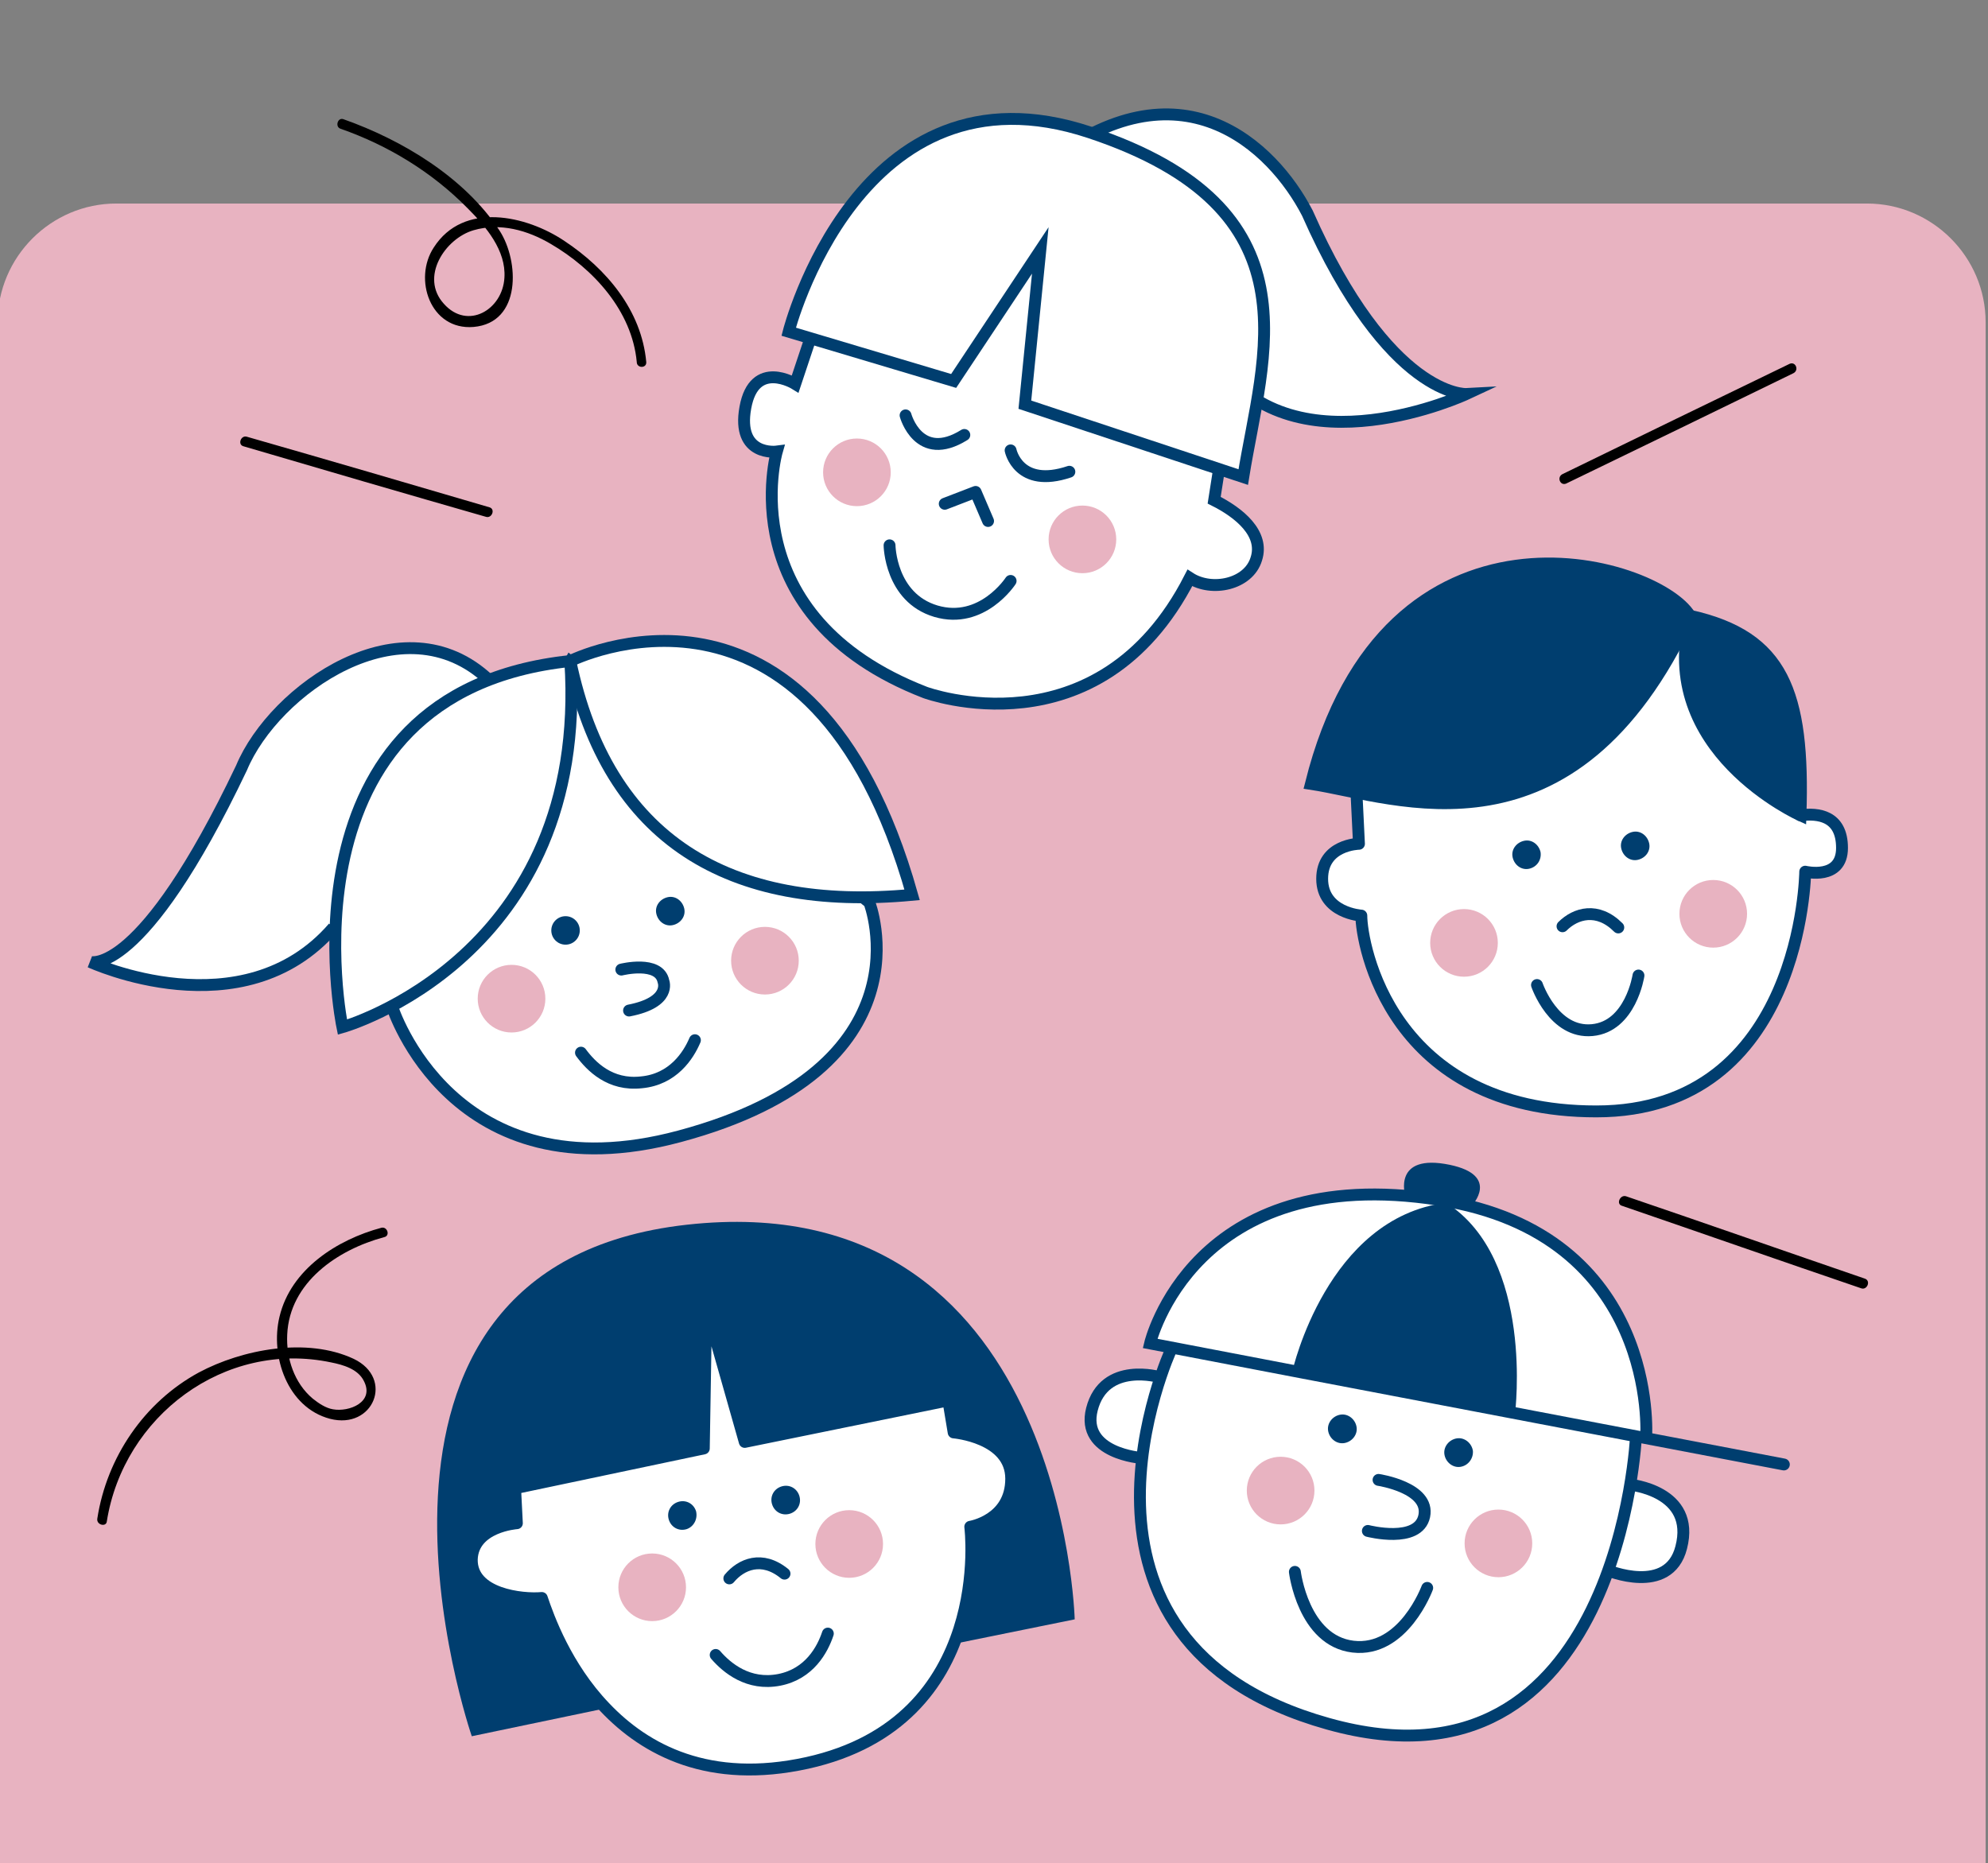 <?xml version="1.0" encoding="UTF-8"?>
<!-- Generator: Adobe Illustrator 27.0.0, SVG Export Plug-In . SVG Version: 6.00 Build 0)  -->
<svg xmlns="http://www.w3.org/2000/svg" xmlns:xlink="http://www.w3.org/1999/xlink" version="1.1" x="0px" y="0px" viewBox="0 0 335 314" style="enable-background:new 0 0 335 314;" xml:space="preserve">
<rect x="0" y="0" width="335" height="314" fill="#808080" stroke="none"/>
<style type="text/css">
	.st0{fill:#E8B3C1;}
	.st1{fill:#003E6F;}
	.st2{fill:#FFFFFF;stroke:#003E6F;stroke-width:2;stroke-linecap:round;stroke-linejoin:round;stroke-miterlimit:10;}
	.st3{fill:none;stroke:#003E6F;stroke-width:2;stroke-linecap:round;stroke-linejoin:round;stroke-miterlimit:10;}
	.st4{fill:#FFFFFF;stroke:#003E6F;stroke-width:2;stroke-linecap:round;stroke-miterlimit:10;}
	.st5{fill:none;stroke:#003E6F;stroke-width:2;stroke-linecap:round;stroke-miterlimit:10;}
	.st6{fill:#FFFFFF;stroke:#003E6F;stroke-width:2;stroke-miterlimit:10;}
	.st7{fill:#003E6F;stroke:#003E6F;stroke-width:2;stroke-miterlimit:10;}
	.st8{display:none;}
	.st9{display:inline;fill:#003E6F;}
	.st10{display:inline;}
	.st11{fill:#FFFFFF;stroke:#000000;stroke-width:2;stroke-linecap:round;stroke-linejoin:round;stroke-miterlimit:10;}
	.st12{fill:none;stroke:#FFFFFF;stroke-width:3;stroke-linecap:round;stroke-linejoin:round;stroke-miterlimit:10;}
	.st13{fill:#FFFFFF;}
	.st14{fill:none;stroke:#000000;stroke-width:2;stroke-linecap:round;stroke-linejoin:round;stroke-miterlimit:10;}
	.st15{fill:none;stroke:#FFFFFF;stroke-width:2.5;stroke-linecap:round;stroke-linejoin:round;stroke-miterlimit:10;}
	.st16{stroke:#000000;stroke-width:2;stroke-linecap:round;stroke-linejoin:round;stroke-miterlimit:10;}
	.st17{fill:#003E6F;stroke:#000000;stroke-width:2;stroke-linecap:round;stroke-linejoin:round;stroke-miterlimit:10;}
	.st18{display:inline;opacity:0.3;fill:#FFFFFF;}
	.st19{display:inline;opacity:0.3;}
	.st20{display:inline;fill:#FFFFFF;}
	.st21{display:inline;fill:#003E6F;stroke:#000000;stroke-width:2;stroke-miterlimit:10;}
	.st22{display:inline;fill:none;stroke:#000000;stroke-width:2;stroke-miterlimit:10;}
	.st23{display:inline;fill:none;stroke:#FFFFFF;stroke-width:2;stroke-miterlimit:10;}
	.st24{fill:none;stroke:#000000;stroke-width:2;stroke-miterlimit:10;}
</style>
<g id="fonds">
	<path id="Rectangle_275_00000078762555357232578740000011918690818632854944_" class="st0" d="M19.6,34.3h295c11,0,20,9,20,20v260   l0,0h-335l0,0v-260C-0.4,43.3,8.6,34.3,19.6,34.3z"></path>
</g>
<g id="activités_enfants">
	<g>
		<path class="st1" d="M161.4,276.9l19.7-4c0,0-1.9-73.6-65.4-66.5c-63.5,7.1-36.2,86.2-36.2,86.2l22.5-4.7"></path>
		<path class="st2" d="M87.1,256.7l-0.3-5.9l31.8-6.7l0.4-24l6.5,22.9l34.3-7l0.9,5.4c0,0,9.7,0.8,9.7,7.8c0,7-6.9,8.1-6.9,8.1    s4.2,32.8-27.5,39.8c-16.4,3.6-27.2-2.1-34.1-9.4c-6.5-6.8-9.5-15.1-10.6-18.4c-3.3,0.3-11.9-0.6-11.8-6.5    C79.7,257.2,87.1,256.7,87.1,256.7z"></path>
		<circle class="st0" cx="109.9" cy="267.5" r="5.7"></circle>
		<circle class="st0" cx="143.1" cy="260.2" r="5.7"></circle>
		<path class="st1" d="M117.3,254.7c-0.4-1.3-1.7-2-3-1.6c-1.3,0.4-2,1.7-1.6,3c0.4,1.3,1.7,2,3,1.6    C116.9,257.3,117.6,256,117.3,254.7z"></path>
		<path class="st1" d="M134.7,252.1c-0.4-1.3-1.7-2-3-1.6c-1.3,0.4-2,1.7-1.6,3c0.4,1.3,1.7,2,3,1.6S135.1,253.4,134.7,252.1z"></path>
		<path class="st3" d="M122.9,266c2-2.4,5.5-3.9,9.3-0.8"></path>
		<path class="st3" d="M139.5,275.3c-0.9,2.7-3.1,6.8-8.2,7.8c-5.2,1-8.8-2-10.7-4.2"></path>
	</g>
	<g>
		<path class="st2" d="M195.5,232.1c0,0-9.4-2.8-11.5,5.4c-1.9,7.5,8.4,8.2,8.4,8.2"></path>
		<path class="st2" d="M274.6,250.2c0,0,11.2,1,8.7,10.6c-2.1,8.2-12.5,3.8-12.5,3.8"></path>
		<path class="st2" d="M197.4,227.3c0,0-22.9,49.4,26.4,63.2c49.2,13.8,51.9-48.7,51.9-48.7"></path>
		<circle class="st0" cx="215.8" cy="251.2" r="5.7"></circle>
		<circle class="st0" cx="252.5" cy="260.1" r="5.7"></circle>
		<path class="st1" d="M228.6,240.5c-0.2-1.3-1.4-2.3-2.7-2.1c-1.3,0.2-2.3,1.4-2.1,2.7c0.2,1.3,1.4,2.3,2.7,2.1    C227.8,243,228.8,241.8,228.6,240.5z"></path>
		<path class="st1" d="M248.2,244.5c-0.2-1.3-1.4-2.3-2.7-2.1c-1.3,0.2-2.3,1.4-2.1,2.7c0.2,1.3,1.4,2.3,2.7,2.1    C247.4,247,248.3,245.8,248.2,244.5z"></path>
		<path class="st3" d="M240.5,267.6c0,0-4,10.9-12.5,9.9c-8.4-1-9.8-12.6-9.8-12.6"></path>
		<path class="st4" d="M300.6,246.8L217.8,231l-24-4.6c0,0,7.2-30.7,48.7-24.2c37.2,5.8,34.9,39.9,34.9,39.9"></path>
		<path class="st1" d="M217.8,231c0,0,5.8-25.8,25.9-28.3c14.9,9.5,11.6,35.5,11.6,35.5"></path>
		<path class="st1" d="M236.8,201.5c0,0-2.2-7.2,7.5-5.2c8.6,1.8,3.7,6.9,3.7,6.9"></path>
		<path class="st5" d="M232.3,249.4c0,0,8.7,1.3,7.7,6.1c-1,4.7-9.5,2.5-9.5,2.5"></path>
	</g>
	<g>
		<path class="st6" d="M146.5,152.1l-50.4-40.6c0,0-3.1,5.7-20.7,25.2s-9.3,33-9.3,33s10.1,32.1,48.4,21.8    C157.4,180,146.5,152.1,146.5,152.1z"></path>
		<path class="st6" d="M82.4,114.6c-14.5-13.7-36.2,1.6-41.7,14.8c-16.9,35.5-25.5,32.7-25.5,32.7s25.7,11.9,41-5.8"></path>
		<circle class="st0" cx="128.9" cy="161.9" r="5.7"></circle>
		<circle class="st0" cx="86.2" cy="168.3" r="5.7"></circle>
		<circle class="st1" cx="95.3" cy="156.8" r="2.4"></circle>
		<path class="st1" d="M115.3,153.1c-0.3-1.3-1.5-2.2-2.8-1.9c-1.3,0.3-2.2,1.5-1.9,2.8c0.3,1.3,1.5,2.2,2.8,1.9    S115.6,154.4,115.3,153.1z"></path>
		<path class="st3" d="M97.9,177.4c1.7,2.3,4.9,5.6,10.2,5c5.3-0.5,7.9-4.5,9-7.1"></path>
		<path class="st3" d="M104.7,163.4c0,0,6.4-1.6,7.1,2c0,0,1.4,3.5-5.8,4.9"></path>
		<path class="st6" d="M96.1,111.4c0,0,40.7-20.5,57.6,39.4C122.9,153.7,102.4,141.6,96.1,111.4z"></path>
		<path class="st6" d="M96.1,111.4c3.3,50-38.4,61.7-38.4,61.7S45.9,116.7,96.1,111.4z"></path>
	</g>
	<g>
		<path class="st6" d="M205.4,79.2l-0.8,5.1c4.2,2.1,8.5,5.6,7.1,9.9c-1.3,4.3-7.5,5.6-11.2,3.2c-15.4,30.1-44.6,19.3-44.6,19.3    c-33-12.8-25-40.6-25-40.6s-6.8,0.9-5.3-7.4c1.5-8.3,8.4-4,8.4-4l2.5-7.5c0,0,4.7-25.7,17.2-26.8s35.2,0.7,35.2,0.7l20.9,26.8    L205.4,79.2z"></path>
		<circle class="st0" cx="144.4" cy="79.6" r="5.7"></circle>
		<circle class="st0" cx="182.4" cy="90.9" r="5.7"></circle>
		<path class="st6" d="M175.9,27.8c23-18.3,38.6-3.1,44.4,8.1c13.8,31.2,26.8,30.5,26.8,30.5s-28.7,13.4-41.8-5.1"></path>
		<polyline class="st3" points="159.2,84.9 164.4,82.9 166.5,87.8   "></polyline>
		<path class="st3" d="M152.6,70c0,0,2.2,8.1,9.9,3.3"></path>
		<path class="st3" d="M170.3,75.9c0,0,1.3,6.5,9.9,3.6"></path>
		<path class="st3" d="M170.3,97.9c0,0-4.8,7.4-12.6,5.1c-7.7-2.3-7.8-11.1-7.8-11.1"></path>
		<path class="st6" d="M132.9,55.9c0,0,11.8-46.5,50.7-33.6s29.2,37.5,25.9,58.1l-36.8-12.2l2.6-26l-14.6,22L132.9,55.9z"></path>
	</g>
	<g>
		<path class="st2" d="M303.4,137.4c2.9-0.4,7,0,7,5.5c0,5.5-6.2,4-6.2,4s-0.4,40.4-35.2,40.4s-39.6-28.3-39.6-33    c0,0-6.6-0.4-6.6-6.2s6.2-5.9,6.2-5.9l-0.4-8.2l28.6-30.8l27.7,0.6l12.7,14.9L303.4,137.4z"></path>
		<circle class="st0" cx="246.7" cy="158.9" r="5.7"></circle>
		<circle class="st0" cx="288.7" cy="154" r="5.7"></circle>
		<path class="st3" d="M263.3,156.1c2.2-2.2,5.9-3.3,9.4,0.2"></path>
		<path class="st3" d="M276.1,164.4c0,0-1.3,8.6-7.8,9.2c-6.5,0.6-9.3-7.6-9.3-7.6"></path>
		<path class="st1" d="M259.6,143.6c-0.3-1.3-1.5-2.2-2.8-1.9c-1.3,0.3-2.2,1.5-1.9,2.8c0.3,1.3,1.5,2.2,2.8,1.9    S259.8,144.9,259.6,143.6z"></path>
		<path class="st1" d="M277.9,142.1c-0.3-1.3-1.5-2.2-2.8-1.9c-1.3,0.3-2.2,1.5-1.9,2.8c0.3,1.3,1.5,2.2,2.8,1.9    S278.2,143.4,277.9,142.1z"></path>
		<path class="st7" d="M284.8,103.8c-5.7-9.4-51.2-22.6-63.9,28.3C235.3,134.3,265,146.4,284.8,103.8z"></path>
		<path class="st7" d="M303.4,137.4c0,0-24.6-11-18.5-33.6C300.4,107.3,304.1,116.5,303.4,137.4z"></path>
	</g>
	<path d="M108.9,61c-0.8-8.7-6.7-15.7-13.8-20.4c-6.4-4.3-17-6.7-22,1.1c-3.5,5.3-0.6,14,6.7,13.4c8.1-0.7,7.7-11.1,4.4-16.2   c-5.9-9-16.4-15.3-26.3-18.8c-1-0.4-1.5,1.3-0.5,1.6c8,2.8,15.4,7.3,21.4,13.4c3.1,3.1,6.5,7.1,6.2,11.7c-0.3,5.4-6.2,8.9-10.2,4.4   c-4.1-4.5,0.2-11,5-12.4c4.5-1.3,9.1,0,13,2.3c7.2,4.2,13.7,11.3,14.5,19.9C107.3,62.1,109,62.1,108.9,61L108.9,61z"></path>
	<path d="M64.3,206.9c-7.5,2-15.3,7-17.2,15c-1.6,6.6,1.3,15.3,8.5,17.2c7.3,1.9,10.9-6.8,4-10.1c-7.9-3.7-18.8-1.6-26.1,2.3   c-9.2,5-15.5,14.3-17.1,24.6c-0.2,1.1,1.5,1.5,1.6,0.5c2.8-17.7,19.8-30.6,37.8-26.8c2,0.4,4.5,1.1,5.5,3.1   c1.9,3.6-2.5,5.3-5.2,4.8c-1.2-0.2-2.4-1-3.4-1.8c-3.1-2.6-4.5-6.8-4.3-10.8c0.4-8.8,8.5-14.3,16.3-16.4   C65.8,208.3,65.3,206.7,64.3,206.9L64.3,206.9z"></path>
	<path d="M41,75.2c13.6,4,27.3,8,40.9,11.9c1,0.3,1.6-1.3,0.6-1.6c-13.6-4-27.3-8-40.9-11.9C40.6,73.3,40,74.9,41,75.2L41,75.2z"></path>
	<path d="M263.9,81.5c12.8-6.2,25.6-12.4,38.3-18.6c1-0.5,0.4-2-0.6-1.6c-12.8,6.2-25.6,12.4-38.3,18.6   C262.3,80.4,262.9,81.9,263.9,81.5L263.9,81.5z"></path>
	<path d="M273.3,203.2c13.4,4.6,26.8,9.3,40.3,13.9c1,0.4,1.7-1.2,0.7-1.6c-13.4-4.6-26.8-9.3-40.3-13.9   C273,201.3,272.3,202.9,273.3,203.2L273.3,203.2z"></path>
</g>
<g id="decors" class="st8">
	<path class="st9" d="M315,33H64.2l150.1,86.7L102.7,313H335V53C335,42,326,33,315,33z"></path>
	<g class="st10">
		<path class="st11" d="M66.9,53.1l0.2,0.2l59.8,48.6c1.2,0.9,1.3,2.6,0.4,3.8c-0.9,1.2-2.6,1.3-3.8,0.4L65.8,59.3L65.6,59    L50.7,77.3l38.9,72.1c0.5,1,0.4,2.1-0.3,3l-2.6,3.2l-7.1,8.7c-0.9,1.2-2.6,1.3-3.8,0.4c-1.2-0.9-1.3-2.6-0.4-3.8l6.7-8.2l1.9-2.4    L45.1,78.3c-0.5-1-0.4-2.1,0.3-3l17.7-21.7C64,52.4,65.7,52.2,66.9,53.1z"></path>
		<path class="st11" d="M74.6,56.6L182,143.9c0.6,0.5,0.7,1.5,0.2,2.1l-2.7,3.3l-0.4,0.6l-1.2,1.4c-0.5,0.7-1.5,0.8-2.1,0.3    L68.4,64.2c-0.6-0.5-0.7-1.5-0.2-2.1l1.2-1.4l0.4-0.6l2.7-3.3C73,56.2,74,56,74.6,56.6z"></path>
		<path class="st11" d="M73.2,159.8l2.4-2.9c1.2-1.4,3.3-1.7,4.7-0.5l2.8,2.3c1.4,1.2,1.7,3.3,0.5,4.7l-2.4,2.9L73.2,159.8z"></path>
	</g>
	<path class="st10" d="M20.8,214.6l44.6-54.8c2.5-3.1,7.1-3.6,10.2-1l6.1,5c3.1,2.5,3.6,7.1,1,10.2l-44.6,54.8L20.8,214.6z"></path>
	<g class="st10">
		<line class="st12" x1="62.8" y1="31.5" x2="56.6" y2="15.6"></line>
		<line class="st12" x1="47.4" y1="44.6" x2="32.9" y2="33.1"></line>
		<line class="st12" x1="21.5" y1="60.4" x2="38.5" y2="62.6"></line>
	</g>
	<g class="st10">
		<line class="st12" x1="184.5" y1="177.4" x2="190.7" y2="193.3"></line>
		<line class="st12" x1="199.9" y1="164.4" x2="214.5" y2="175.8"></line>
		<line class="st12" x1="225.8" y1="148.6" x2="208.9" y2="146.4"></line>
	</g>
	<path class="st9" d="M65.5,82.5l93,75.7c2.5,2,6.1,1.6,8.1-0.8l19.2-23.6c2-2.5,1.6-6.1-0.8-8.1L91.9,50c-2.5-2-6.1-1.6-8.1,0.8   L64.6,74.4C62.6,76.9,63,80.5,65.5,82.5z"></path>
</g>
<g id="graphisme_x26_illustrations" class="st8">
	<g class="st10">
		<path class="st13" d="M298.1,242.6l-21.6-22.8v-125c0-5.9-4.8-10.7-10.7-10.7H69.5c-5.9,0-10.7,4.8-10.7,10.7v125l-21.7,22.8    c-0.9,0.5-1.4,1.4-1.4,2.4v11.4c0,1.6,1.3,2.8,2.8,2.8h258.3c1.6,0,2.8-1.3,2.8-2.8v-11.4C299.5,244,298.9,243.1,298.1,242.6z"></path>
		<path class="st14" d="M294.5,259.8H40.7c-3.1,0-5.6-2.5-5.6-5.6v-3.8c0-3.1,2.5-5.6,5.6-5.6h253.8c3.1,0,5.6,2.5,5.6,5.6v3.8    C300.1,257.2,297.6,259.8,294.5,259.8z"></path>
		<path class="st14" d="M276.7,221.3V94.3c0-5.4-4.4-9.8-9.8-9.8H68.2c-5.4,0-9.8,4.4-9.8,9.8v127.1"></path>
		<line class="st14" x1="58.5" y1="221.3" x2="276.8" y2="221.4"></line>
		<line class="st14" x1="58.5" y1="221.3" x2="35.3" y2="245.7"></line>
		<line class="st14" x1="276.7" y1="221.3" x2="299.5" y2="245.3"></line>
		<rect x="64.9" y="94.1" class="st1" width="205.3" height="117.4"></rect>
		<path class="st14" d="M147.2,244.7C147.2,244.8,147.2,244.8,147.2,244.7c0,2.6,3.5,4.6,5.4,4.6h29.8c1.9,0,5.4-2,5.4-4.5    c0,0,0-0.1,0-0.1H147.2z"></path>
		<g>
			<circle class="st13" cx="145.3" cy="134.3" r="3.8"></circle>
			<circle class="st13" cx="189.8" cy="134.3" r="3.8"></circle>
		</g>
		<path class="st15" d="M206.7,156.9c-5.5,10.3-17,25-38.4,25.5c-21.7,0.6-34-14-39.9-24"></path>
		<line class="st14" x1="95.6" y1="229.3" x2="239.2" y2="229.3"></line>
		<line class="st14" x1="92.9" y1="233.8" x2="241.9" y2="233.8"></line>
		<line class="st14" x1="89.4" y1="238.8" x2="245.4" y2="238.8"></line>
		<g>
			<g>
				<line class="st12" x1="48.9" y1="125.6" x2="29.9" y2="114.4"></line>
				<line class="st12" x1="43.7" y1="151.1" x2="19.8" y2="151.1"></line>
				<line class="st12" x1="29.9" y1="187.7" x2="48.9" y2="176.5"></line>
			</g>
			<line class="st12" x1="285.4" y1="176.6" x2="304.4" y2="187.9"></line>
			<line class="st12" x1="290.6" y1="151.2" x2="314.5" y2="151.2"></line>
			<line class="st12" x1="304.4" y1="114.5" x2="285.4" y2="125.8"></line>
		</g>
		<g>
			<g>
				<path class="st11" d="M291.3,220.2c11.4,0,20.6,3.2,20.6,7v39.4c0,3.9-9.2,7-20.6,7s-20.6-3.2-20.6-7v-39.4      C270.7,223.4,280,220.2,291.3,220.2z"></path>
				<path class="st14" d="M279.7,257.3l-0.8,3.3c-0.5,2.2,0.5,4.4,2.3,4.9l4.4,1.1c1.8,0.4,3.7-1,4.3-3.3l0.8-3.3"></path>
				<polyline class="st11" points="297.1,184.4 279.3,257.2 291.2,260.2 309.1,187.3     "></polyline>
				<polyline class="st14" points="300,187.4 282.6,258.1 287.8,259.3 305.1,188.8     "></polyline>
				<polyline class="st11" points="297.1,184.4 307.8,166.7 309.1,187.3     "></polyline>
				<path class="st14" d="M297.1,184.4"></path>
				<path class="st14" d="M297.1,184.4c-0.3,1.3,2.1,3.1,5.4,3.9s6.2,0.3,6.6-1"></path>
				<path class="st14" d="M259.1,201.9"></path>
				<g>
					<path class="st11" d="M268.7,198.1c0,0,1.2-16.1-17.5-16.5c2.9,2.3,3.2,7.4,3.4,8.6c0.7,6.2,2,7.9,8,11.4       C262.6,201.5,266.2,200.4,268.7,198.1z"></path>
					<path class="st11" d="M270.9,202.1l32.7,58.5c1,1.8,0.4,4.1-1.4,5.1l-0.3,0.2c-1.8,1-4.1,0.4-5.1-1.4L264.1,206       C267.8,205.5,270.1,203,270.9,202.1z"></path>
					<path class="st11" d="M264.2,206.1c-0.2,0.1-0.4,0.1-0.6,0.1l-2.9-5.6c4.3-1.1,7.6-4.2,7.6-4.2l2.9,5.6c0,0-0.1,0.1-0.2,0.3       C271,202.3,268.3,204.9,264.2,206.1z"></path>
				</g>
				<path class="st14" d="M270.7,227.3c0,3.9,9.2,7,20.6,7c11.4,0,20.6-3.2,20.6-7"></path>
			</g>
			<path d="M308.2,173.7c0,0-2.4,1-4-1c0.9-1.6,3.6-6,3.6-6L308.2,173.7z"></path>
		</g>
	</g>
</g>
<g id="animations_commerciales" class="st8">
	<g class="st10">
		<path class="st11" d="M196.8,153.2c-78.6,1-124.2,23.2-148.4,33.6c-33.8-7.4-46.5-42.8-29.1-67.3c0,0,88.8-44.9,114.7-94.9"></path>
		<path class="st16" d="M53.5,185c-0.5,1.3,31.8,63.2,33.4,66c4.3,7.2,19.2,2.8,16.2-6.5c-4.8-9.4-31.8-67-31.8-67"></path>
		<path class="st11" d="M150.9,11.2c0,0-41.4,7.6-15.1,90.7c24.4,60.5,64.9,49.9,64.9,49.9s42.6-10.7,15.8-82.4    C191,1.1,150.9,11.2,150.9,11.2z"></path>
		<path class="st14" d="M42.6,106.9c0,0-18.9,40.7,31.8,69"></path>
		<path class="st1" d="M168.9,87c-3-6.1-9.9-9-16.2-7.3c-0.9,0.2-1.8,0.6-2.7,1c-0.4,0.2-0.7,0.4-1.1,0.6l-16.9,7.3    c1.9,11.2,9.5,25.8,9.5,25.8l19-7.6c0.7-0.2,1.4-0.5,2.1-0.8C169.5,102.4,172.4,94,168.9,87z"></path>
		<g>
			<line class="st17" x1="192.3" y1="66.4" x2="246" y2="18"></line>
			<line class="st17" x1="201.8" y1="101.6" x2="281.4" y2="115"></line>
			<line class="st17" x1="207.1" y1="80.9" x2="320" y2="39.9"></line>
		</g>
	</g>
	<path class="st18" d="M280,279.8l6.7-2.5c0,0,6.2-9.4,5.6-11.8c-0.5-2.4-3.6-6.7-2.5-7.7c1.1-1.1,3.7-2.5,6.5-0.1   c2,1.7,3.8,10.1,4.8,10.3c0.6,0.2,4.5-1.2,7.3-2.2c1.8-0.7,3.9-0.2,5.4,1.1l0,0c1,0.9,1.2,2.4,0.5,3.6l-1,1.8l1.7,1.2   c1.3,0.9,1.7,2.6,0.8,3.9l-0.9,1.3l1.1,0.7c1.5,0.8,1.9,2.8,0.9,4.2l-0.8,1.1l0.3,0.2c1.1,1,1.3,2.7,0.4,3.8l-0.8,1.1l-17.7,6.6   c-1.7,0.6-3.4,0.9-5.2,0.8l-6.6,1.3c-0.7,0.1-1.4-0.3-1.7-1l-5.6-15.9C278.9,280.9,279.3,280.1,280,279.8z"></path>
	<path class="st18" d="M303.7,212.1c-1.8,5.6-8.8,10.7-23.5,12.5c-11-9.8-13.8-18-12-23.7c1.5-4.9,6.5-7.9,11.7-6.2   c5.9,1.9,7.6,6.9,7.6,6.9s4.3-3.1,10.2-1.3C302.9,201.9,305.2,207.2,303.7,212.1z M261.1,196.6c0.7-0.4,1-1.1,0.7-1.9   c-0.6-1.5-2.7-1.8-4.1-2.3c-4.1-1.5-8.6-3.4-13.1-5.6c-0.8-0.4-1.9,0.1-2.2,1c-0.4,0.9,0.1,1.8,1,2.2c4.8,2.4,8.9,4.2,12.9,5.7   C257.6,196.2,259.8,197.4,261.1,196.6z M314.7,224.8c-2-0.7-3.9-1.5-5.9-2.1c-2.1-0.7-3.4,2.4-1.3,3.2c1.9,0.8,3.9,1.5,5.8,2.2   c1.9,0.7,3.9,1.9,6,1.9c1.5,0,2.2-1.7,1.1-2.7C318.8,226,316.6,225.5,314.7,224.8z M262.1,215.5c-4.3-0.9-9.2,1.5-12.4,4.1   c-1.7,1.4,0.4,4.1,2.2,2.7c4-3.2,7.4-3.3,10.3-4C263.6,217.9,263.6,215.8,262.1,215.5z M270.4,233.8c-1.4,1.7-2.5,3.8-3.2,5.9   c-0.7,2.1,2.5,3.4,3.2,1.3c0.7-2,1.7-3.9,3.2-5.5c0.9-1,4.4-3.3,2.4-4.8C274,229.4,271.5,232.5,270.4,233.8z M294.3,232.8   c-0.5-0.8-1.8-0.8-2.5-0.3c-0.8,0.6-0.8,1.7-0.3,2.5c0.8,1.2,1.6,2.4,2.4,3.6c0.8,1.2,1.4,2.7,2.9,3c0.9,0.1,1.5-0.5,1.7-1.3   c0.3-1.4-1.1-2.8-1.8-3.9C295.9,235.2,295.1,234,294.3,232.8z M277.1,186.6c1-0.2,1.5-1.1,1.5-2c-0.4-11.5-0.3-11.5-0.8-12.7   c-0.5-1.2-2.3-1.2-2.8,0.1c-0.5,1.2-0.4,1,0.1,13.1C275.2,186,276.3,186.7,277.1,186.6z M296.4,191.1c1.3-1.4,2.4-2.9,3.3-4.6   c0.9-1.5,2.4-3.8,1.3-5.5c-0.2-0.4-0.8-0.6-1.3-0.5c-1.7,0.4-2.3,2.7-3.1,4.2c-0.9,1.5-1.9,3-3.1,4.3c-0.6,0.7-0.4,1.9,0.4,2.4   C294.8,192.1,295.8,191.8,296.4,191.1z M320.6,200.1c-1.1-1-3.4-0.4-4.8-0.2c-1.6,0.3-3.2,0.7-4.7,1.2c-0.9,0.3-1.2,1.5-0.9,2.3   c0.4,0.9,1.4,1.2,2.3,0.9c5.9-1.8,7-0.6,8.4-2.2C321.5,201.6,321.1,200.6,320.6,200.1z"></path>
	<g class="st19">
		<path class="st13" d="M194.1,271.4c6.3,0,11.4-5.1,11.3-11.4l-22.8,0.1C182.7,266.4,187.8,271.5,194.1,271.4z"></path>
		<path class="st13" d="M188.2,252.1c1.5-0.7,2.2-2.4,1.5-3.8c-0.7-1.4-2.4-1.9-3.9-1.2c-1.5,0.7-2.2,2.4-1.5,3.8    C185,252.3,186.7,252.8,188.2,252.1z"></path>
		<path class="st13" d="M182.1,222.9c-32.5,8.9-54.5,32.4-49,52.3c5.5,20,36.3,28.9,68.8,20c9.8-2.7,18.6-6.7,26-11.5l34.1,15.3    l-21.3-25.8c8.9-9.5,13-20.3,10.2-30.3C245.4,223,214.6,214,182.1,222.9z M215.3,256.6c0,11.8-9.4,21.3-21.2,21.4    c-11.8,0-21.3-9.4-21.4-21.2c0-11.8,9.4-21.3,21.2-21.4C205.7,235.3,215.3,244.8,215.3,256.6z"></path>
		<path class="st13" d="M199.4,246.4c-1.5,0.7-2.2,2.4-1.5,3.8c0.7,1.4,2.4,1.9,3.9,1.2c1.5-0.7,2.2-2.4,1.5-3.8    C202.6,246.2,200.9,245.7,199.4,246.4z"></path>
	</g>
</g>
<g id="votre_concept" class="st8">
	<g class="st10">
		<path class="st11" d="M197.7,244.8c0,0,2-11,11-23.3c17.3-20.1,26.7-36.7,26.4-57.9h-19.9c0-7.2-5.8-13-13-13s-13,5.8-13,13h-21.5    v-19.7v-3.2c-7.2,0-13-5.8-13-13c0-7.2,5.8-13,13-13V91.9c0,0-71.7,3.2-71,71.7c-0.3,21.3,9.1,37.8,26.4,57.9    c9.1,12.2,11,23.3,11,23.3h63.1H197.7z"></path>
		<path class="st17" d="M209.9,54.7V80c-7.2,0-13,5.8-13,13c0,7.2,5.8,13,13,13v25.3l22.1,0l0,0l0,0c0-7.2,5.8-13,13-13    c7.2,0,13,5.8,13,13l0,0v0h21.9C281.3,118.4,273,58,209.9,54.7z"></path>
		<path class="st14" d="M154,244.9c-1.4-16.6-7.3-74.8-19.5-64.7c-5.6,4.7,6.3,13,18.9,13c24.7,0,20.3-18.5,13.2-18.5    c-7.5,0-9.6,18.5,8.9,18.5c21.3,0,25.9-7.8,22.5-12.2c-0.6-0.8-9.3-13.1-19.5,65"></path>
		<g>
			<path class="st11" d="M190.7,274.6h-49.2c-3.1,0-5.5-2.5-5.5-5.5v0c0-3.1,2.5-5.5,5.5-5.5h49.2c3.1,0,5.5,2.5,5.5,5.5v0     C196.3,272.1,193.8,274.6,190.7,274.6z"></path>
			<path class="st11" d="M190.4,285.6h-48.4c-3.1,0-5.5-2.5-5.5-5.5l0,0c0-3.1,2.5-5.5,5.5-5.5h48.4c3.1,0,5.5,2.5,5.5,5.5l0,0     C195.9,283.1,193.4,285.6,190.4,285.6z"></path>
			<path class="st11" d="M190.7,263.5h-49.2c-3.1,0-5.5-2.5-5.5-5.5v0c0-3.1,2.5-5.5,5.5-5.5h49.2c3.1,0,5.5,2.5,5.5,5.5v0     C196.3,261,193.8,263.5,190.7,263.5z"></path>
			<path class="st11" d="M178,245h-42c0,0,0,0.1,0,0.1c0,4,2.3,7.2,5,7.2h50.3c2.8,0,5-3.2,5-7.2c0,0,0-0.1,0-0.1H178"></path>
			<path class="st11" d="M142.1,285.6c0,0,0,0.1,0,0.1c0,4.1,4.2,7.3,6.4,7.3h35.3c2.2,0,6.4-3.3,6.4-7.3c0,0,0-0.1,0-0.1H142.1z"></path>
			<path class="st11" d="M151.7,293.1c0,0,0,0.1,0,0.1c0,3.1,2.3,5.5,5,5.5h18.7c2.8,0,5-2.5,5-5.5c0,0,0-0.1,0-0.1H151.7z"></path>
		</g>
		<line class="st14" x1="166.2" y1="63" x2="166.2" y2="17"></line>
		<line class="st14" x1="114.5" y1="74.2" x2="90.9" y2="33.9"></line>
		<line class="st14" x1="64.9" y1="160.9" x2="17.6" y2="160.9"></line>
		<line class="st14" x1="264.5" y1="163.6" x2="312.2" y2="163.6"></line>
		<line class="st14" x1="77.9" y1="111.2" x2="36.1" y2="87.2"></line>
		<line class="st14" x1="79.1" y1="209.8" x2="39.3" y2="234.6"></line>
		<line class="st14" x1="251.7" y1="213.3" x2="290.7" y2="235.8"></line>
	</g>
</g>
<g id="nos_concepts" class="st8">
	<path class="st18" d="M29.8,104.3c0,0,7.6-2.6,22.7-32.1c6.9-11.3,26.7-21.7,41.2,10.4c5,6.3,9.1-0.3,9.1-0.3   c3.3-6,21.5-21.9,37.4,5c10.7-2.9,21.4,5.7,20.1,11.3c8.2,1.3,6.9,5.7,6.9,5.7H29.8z"></path>
	<path class="st10" d="M116.7,195c0,0,18.5,9.4,22.7,19.7c-3.9,23.2-22.8,58.5-47,69.2c5-13.7,7.4-21.9,6-27   c-6.4,6.2-26.1,22-41.5,25.5c1.3-12.6,9.3-33.5,18.1-45.9c-5.5-0.6-10.2,1.1-16.4,3.2C78.6,210.6,95.6,202.3,116.7,195z"></path>
	<path class="st20" d="M121.3,197.4c0,0-22.6,7.7-40,31.1c5-2.5,16.5-7.6,21.1-6.9c-13,8.7-17.1,19.8-21,32.8   c14.3-6.2,18.9-12.7,26.4-21.3c2.6,10.7-0.2,20.8-0.2,20.8s22.8-20.2,28.1-44.7C132.5,204.5,121.3,197.4,121.3,197.4z"></path>
	<path class="st20" d="M136.3,148c-0.4,0-0.7,0-1.1,0c-1.8,0.1-3.4,0.9-4.6,2.3l-0.7,0.8c-1.2,1.4-1.8,3.1-1.7,4.9   c0,0.3,0.1,0.5,0.1,0.8c-0.3,0-0.5,0-0.8,0c-1.8,0.1-3.4,0.9-4.6,2.3l-0.7,0.8c-1.2,1.4-1.8,3.1-1.7,4.9c0,0.3,0.1,0.7,0.2,1   c-0.2,0-0.3,0-0.5,0c-1.8,0.1-3.4,0.9-4.6,2.3l-0.7,0.8c-2.3,2.6-2.2,6.6,0.2,9.1c-2.4,3.8-1.4,9.4,0.8,11.3l1.6,1.4   c-1.8,2.9-1.4,6.7,1.1,8.9l14.9,13c1.2,1.1,2.7,1.6,4.3,1.6c1.6,0,3.3-0.6,4.6-1.7l1.6,1.4c1.1,0.9,2.9,1.5,4.9,1.5   c0.3,0,0.5,0,0.8,0c2.2-0.2,4.1-0.9,5.6-2.1c1.2,0.8,2.5,1.3,4,1.3c0.2,0,0.3,0,0.5,0c1.8-0.1,3.4-0.9,4.6-2.3l0.7-0.8   c1.3-1.5,1.9-3.5,1.6-5.4c0.2,0,0.4,0,0.6,0c0.2,0,0.3,0,0.5,0c1.8-0.1,3.4-0.9,4.6-2.3l0.7-0.8c1.2-1.4,1.8-3.1,1.7-4.9   c0-0.3-0.1-0.5-0.1-0.8c0.1,0,0.2,0,0.3,0c0.2,0,0.3,0,0.5,0c1.8-0.1,3.4-0.9,4.6-2.3l0.7-0.8c1.2-1.4,1.8-3.1,1.7-4.9   c0-0.4-0.1-0.7-0.2-1.1c0.5,0,1-0.1,1.6-0.2c1.7-0.4,3.3-1.4,4.7-2.7l-50-43.8C136.9,143.6,136.2,146,136.3,148z"></path>
	<path class="st21" d="M140.6,141.4l0.3,0.3l50,43.9c0,0,9.7-7.9,25.9-11.8c28.5-4.8,48.2-12.2,63.6-30.2   c24.5-27.3,24.7-53.6,18.3-73.6c-8.9-27.5-31.8-47.7-60.3-52.9c-20.6-3.8-46.7-0.1-70.5,27.7c-15.9,17.6-20.6,38-21.7,67   c-1.8,16.6-8.3,27.2-8.3,27.2l50,43.9l0.3,0.3"></path>
	<polygon class="st10" points="135.9,139.2 138.4,141.4 138.4,141.4  "></polygon>
	<polygon class="st10" points="188.4,185.2 190,186.6 188.4,185.2  "></polygon>
	<path class="st22" d="M120.7,141.5c0,0-36.2,38.4-99.7,47.1"></path>
	<path class="st22" d="M179.6,205.8c0,0-21.3,47.6,2,89.5"></path>
	<path class="st22" d="M195.7,197.4c0,0-0.7,22.9,24.5,37.7"></path>
	<path class="st22" d="M116.2,120.7c0,0-7.2,10.1-44.2,10.9"></path>
	<path class="st23" d="M154.8,153.9c10.4-14.1,46.2-64.5,29.5-64.9c-7.7-0.2-4,14.7,6,23.5c19.6,17.2,29-0.6,23.3-5.5   c-5.9-5.2-20.5,8-5.8,20.9c16.9,14.8,26,11.8,26.3,5.9c0.1-1,1.7-16.8-60.7,38"></path>
	<g class="st10">
		<path class="st24" d="M164.1,203.7L123.3,168c-2-1.7-2.2-4.7-0.4-6.7l1.5-1.7c1.7-2,4.7-2.2,6.7-0.4l40.7,35.7    c2,1.7,2.2,4.7,0.4,6.7l-1.5,1.7C169,205.2,166,205.4,164.1,203.7z"></path>
		<path class="st24" d="M156.1,212.2L116,177c-2-1.7-2.2-4.7-0.4-6.7l1.5-1.7c1.7-2,4.7-2.2,6.7-0.4l40.1,35.2    c2,1.7,2.2,4.7,0.4,6.7l-1.5,1.7C161,213.7,158,213.9,156.1,212.2z"></path>
		<path class="st24" d="M171.8,194.9L131,159.2c-2-1.7-2.2-4.7-0.4-6.7l1.5-1.7c1.7-2,4.7-2.2,6.7-0.4l40.7,35.7    c2,1.7,2.2,4.7,0.4,6.7l-1.5,1.7C176.7,196.4,173.7,196.6,171.8,194.9z"></path>
		<path class="st24" d="M173.7,170.7l-33.3-29.2c0,0-0.1,0.1-0.1,0.1c-2.8,3.2-3.2,7.3-1,9.2l39.9,35c2.2,1.9,6.2,0.9,9-2.2    c0,0,0.1-0.1,0.1-0.1L173.7,170.7"></path>
		<path class="st24" d="M116.9,177.9c0,0-0.1,0.1-0.1,0.1c-2.8,3.2-1.8,8.7-0.1,10.3l28,24.6c1.8,1.5,7.3,1.8,10.2-1.4    c0,0,0.1-0.1,0.1-0.1L116.9,177.9z"></path>
		<path class="st24" d="M119.4,190.5C119.3,190.6,119.3,190.6,119.4,190.5c-2.2,2.5-2.1,6,0.1,8l14.9,13c2.2,1.9,5.7,1.5,7.8-0.9    c0,0,0-0.1,0.1-0.1L119.4,190.5z"></path>
	</g>
	<path class="st18" d="M334.8,262.7c-3.1-2.6-7.3-4.4-12.9-4.4c-5.8,0-10.5,4.2-13.9,9.3c-6.9-13-34.8-25.4-50.1,1.7   c-18.1-3.8-24.1,6.6-24.1,16h101.1V262.7z"></path>
</g>
</svg>
